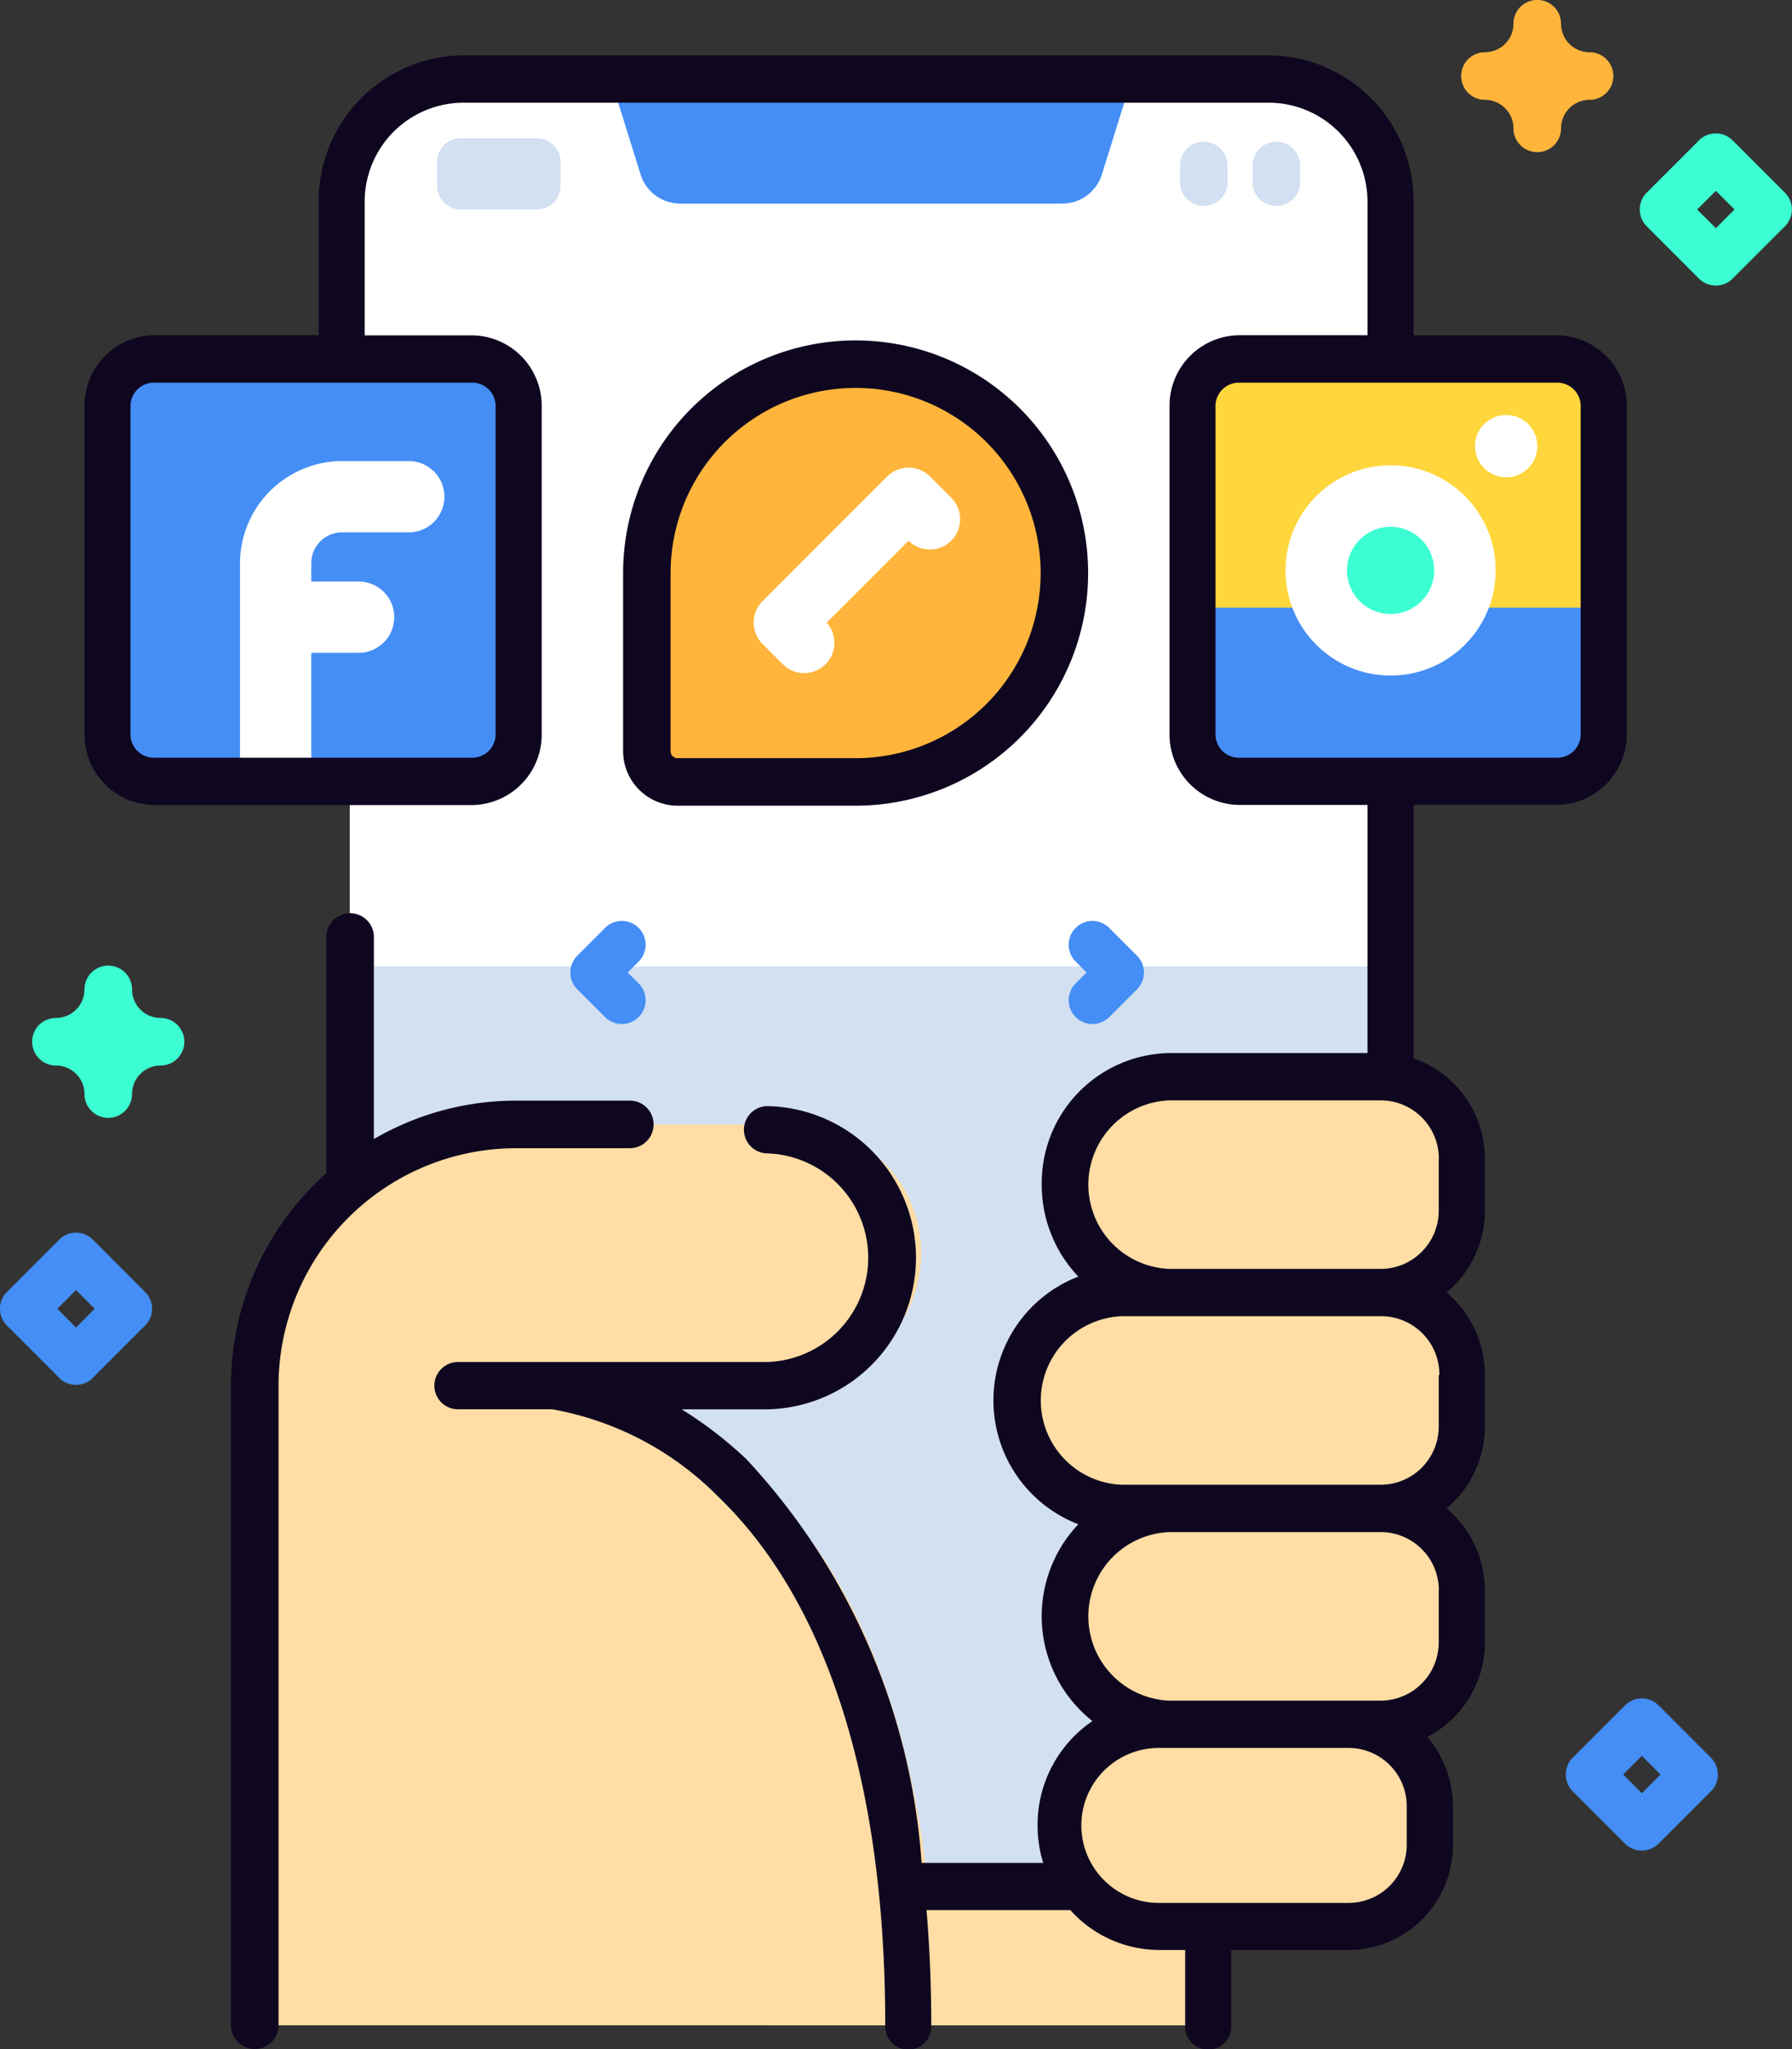 <svg xmlns="http://www.w3.org/2000/svg" width="28" height="32" viewBox="0 0 28 32">
  <rect x="0" y="0" width="28" height="32" fill="#333333" stroke="none"/>
  <g id="hand" transform="translate(-55.225 -3.251)">
    <g id="Group_4123" data-name="Group 4123" transform="translate(55.224 3.251)">
      <g id="Group_4122" data-name="Group 4122" transform="translate(0)">
        <g id="Group_4105" data-name="Group 4105" transform="translate(3.981 1.237)">
          <path id="Path_9213" data-name="Path 9213" d="M232.312,416.95h7.038v3.717h-7.038Z" transform="translate(-224.277 -390.275)" fill="#ffdda4"/>
          <g id="Group_4102" data-name="Group 4102" transform="translate(1.49)">
            <g id="Group_4101" data-name="Group 4101">
              <path id="Path_9214" data-name="Path 9214" d="M160.53,57.253V81.6a1.906,1.906,0,0,1-1.88,1.933h-12.6a1.907,1.907,0,0,1-1.88-1.933V57.253a1.907,1.907,0,0,1,1.88-1.933h12.6A1.906,1.906,0,0,1,160.53,57.253Z" transform="translate(-144.175 -55.32)" fill="#fff"/>
              <path id="Path_9218" data-name="Path 9218" d="M144.179,244.323v12.409a1.913,1.913,0,0,0,1.879,1.945h12.6a1.913,1.913,0,0,0,1.879-1.945V244.323Z" transform="translate(-144.179 -230.468)" fill="#d2e0f2"/>
              <path id="Path_9219" data-name="Path 9219" d="M210.521,56.807l.464-1.487h-8.136l.464,1.487a.648.648,0,0,0,.619.455h5.97A.648.648,0,0,0,210.521,56.807Z" transform="translate(-198.774 -55.32)" fill="#448ef5"/>
            </g>
          </g>
          <g id="Group_4104" data-name="Group 4104" transform="translate(0 15.489)">
            <path id="Path_9220" data-name="Path 9220" d="M124.111,291.633v-9.986a4.082,4.082,0,0,1,4.082-4.082h4.277a2.01,2.01,0,1,1,0,4.019h-3.458s5.727.454,5.727,10.049" transform="translate(-124.111 -276.73)" fill="#ffdda4"/>
            <g id="Group_4103" data-name="Group 4103" transform="translate(11.957)">
              <path id="Path_9221" data-name="Path 9221" d="M306.321,269.712h-3.372a1.7,1.7,0,0,1,0-3.39h3.372a1.288,1.288,0,0,1,1.279,1.3v.8A1.288,1.288,0,0,1,306.321,269.712Z" transform="translate(-300.499 -266.322)" fill="#ffdda4"/>
              <path id="Path_9222" data-name="Path 9222" d="M296.622,315.363h-4.145a1.7,1.7,0,0,1,0-3.39h4.145a1.289,1.289,0,0,1,1.281,1.3v.8a1.289,1.289,0,0,1-1.281,1.3Z" transform="translate(-290.802 -308.583)" fill="#ffdda4"/>
              <path id="Path_9223" data-name="Path 9223" d="M306.321,361.013h-3.372a1.7,1.7,0,0,1,0-3.39h3.372a1.288,1.288,0,0,1,1.279,1.3v.8a1.288,1.288,0,0,1-1.279,1.3Z" transform="translate(-300.499 -350.843)" fill="#ffdda4"/>
              <path id="Path_9224" data-name="Path 9224" d="M304.981,406.45h-3.027a1.588,1.588,0,0,1,0-3.177h3.027a1.287,1.287,0,0,1,1.278,1.3v.583A1.287,1.287,0,0,1,304.981,406.45Z" transform="translate(-299.676 -393.103)" fill="#ffdda4"/>
            </g>
          </g>
        </g>
        <g id="Group_4109" data-name="Group 4109" transform="translate(6.829 2.159)">
          <path id="Path_9225" data-name="Path 9225" d="M169.031,68.855h-1.188a.371.371,0,0,1-.371-.371v-.37a.371.371,0,0,1,.371-.371h1.188a.371.371,0,0,1,.371.371v.37A.371.371,0,0,1,169.031,68.855Z" transform="translate(-167.471 -67.743)" fill="#d2e0f2"/>
          <g id="Group_4108" data-name="Group 4108" transform="translate(11.61 0.055)">
            <g id="Group_4106" data-name="Group 4106">
              <path id="Path_9226" data-name="Path 9226" d="M324.175,69.485a.371.371,0,0,1-.371-.371v-.26a.371.371,0,0,1,.743,0v.26A.371.371,0,0,1,324.175,69.485Z" transform="translate(-323.804 -68.482)" fill="#d2e0f2"/>
            </g>
            <g id="Group_4107" data-name="Group 4107" transform="translate(1.133)">
              <path id="Path_9227" data-name="Path 9227" d="M339.425,69.485a.371.371,0,0,1-.371-.371v-.26a.371.371,0,0,1,.743,0v.26A.371.371,0,0,1,339.425,69.485Z" transform="translate(-339.054 -68.482)" fill="#d2e0f2"/>
            </g>
          </g>
        </g>
        <g id="Group_4111" data-name="Group 4111" transform="translate(1.692 5.591)">
          <path id="Path_9228" data-name="Path 9228" d="M99.185,121.134H94.036a.743.743,0,0,1-.743-.743v-5.149a.743.743,0,0,1,.743-.743h5.149a.743.743,0,0,1,.743.743v5.149A.743.743,0,0,1,99.185,121.134Z" transform="translate(-93.293 -114.5)" fill="#448ef5"/>
          <g id="Group_4110" data-name="Group 4110" transform="translate(2.059 1.609)">
            <path id="Path_9229" data-name="Path 9229" d="M121.012,141.192v-3.431a1.6,1.6,0,0,1,1.594-1.594h1.043a.557.557,0,0,1,0,1.114h-1.043a.48.48,0,0,0-.48.48v3.431Z" transform="translate(-121.012 -136.167)" fill="#fff"/>
          </g>
          <path id="Path_9230" data-name="Path 9230" d="M130.426,161.5h-1.247v1.114h1.247a.557.557,0,0,0,0-1.114Z" transform="translate(-126.514 -158.01)" fill="#fff"/>
        </g>
        <g id="Group_4112" data-name="Group 4112" transform="translate(18.412 5.591)">
          <path id="Path_9231" data-name="Path 9231" d="M334.957,121.134h-5.149a.743.743,0,0,1-.743-.743v-5.149a.743.743,0,0,1,.743-.743h5.149a.743.743,0,0,1,.743.743v5.149A.743.743,0,0,1,334.957,121.134Z" transform="translate(-329.065 -114.5)" fill="#ffd63b"/>
          <circle id="Ellipse_274" data-name="Ellipse 274" cx="0.487" cy="0.487" r="0.487" transform="translate(4.636 0.889)" fill="#fff"/>
          <path id="Path_9232" data-name="Path 9232" d="M329.065,167v1.993a.743.743,0,0,0,.743.743h5.149a.743.743,0,0,0,.743-.743V167Z" transform="translate(-329.065 -163.101)" fill="#448ef5"/>
          <circle id="Ellipse_275" data-name="Ellipse 275" cx="1.642" cy="1.642" r="1.642" transform="translate(1.675 1.675)" fill="#fff"/>
          <circle id="Ellipse_276" data-name="Ellipse 276" cx="0.681" cy="0.681" r="0.681" transform="translate(2.636 2.636)" fill="#3bffd3"/>
        </g>
        <g id="Group_4115" data-name="Group 4115" transform="translate(10.129 5.646)">
          <g id="Group_4114" data-name="Group 4114">
            <g id="Group_4113" data-name="Group 4113">
              <path id="Path_9233" data-name="Path 9233" d="M212.4,121.766h2.782a3.262,3.262,0,1,0-3.262-3.262v2.782A.481.481,0,0,0,212.4,121.766Z" transform="translate(-211.92 -115.242)" fill="#ffb53b"/>
            </g>
          </g>
          <path id="Path_9234" data-name="Path 9234" d="M234.921,140.768a.472.472,0,0,1-.335-.139l-.316-.316a.473.473,0,0,1,0-.669l1.947-1.947a.474.474,0,0,1,.669,0l.331.331a.473.473,0,0,1-.666.673l-1.278,1.278a.473.473,0,0,1-.353.788Z" transform="translate(-232.483 -135.902)" fill="#fff"/>
        </g>
        <g id="Group_4120" data-name="Group 4120" transform="translate(8.913 14.382)">
          <g id="Group_4117" data-name="Group 4117" transform="translate(7.786)">
            <g id="Group_4116" data-name="Group 4116">
              <path id="Path_9235" data-name="Path 9235" d="M301.524,234.294a.37.37,0,0,1-.109.263l-.433.433a.371.371,0,1,1-.525-.525l.171-.171-.171-.171a.371.371,0,1,1,.525-.525l.433.433A.37.37,0,0,1,301.524,234.294Z" transform="translate(-300.348 -233.489)" fill="#448ef5"/>
            </g>
          </g>
          <g id="Group_4119" data-name="Group 4119">
            <g id="Group_4118" data-name="Group 4118">
              <path id="Path_9236" data-name="Path 9236" d="M195.51,234.294a.37.37,0,0,0,.109.263l.433.433a.371.371,0,1,0,.525-.525l-.171-.171.171-.171a.371.371,0,1,0-.525-.525l-.433.433A.37.37,0,0,0,195.51,234.294Z" transform="translate(-195.51 -233.489)" fill="#448ef5"/>
            </g>
          </g>
        </g>
        <path id="Path_9237" data-name="Path 9237" d="M78.48,245.376a.371.371,0,0,1-.371-.371.446.446,0,0,0-.446-.446.371.371,0,1,1,0-.743.446.446,0,0,0,.446-.446.371.371,0,1,1,.743,0,.446.446,0,0,0,.446.446.371.371,0,1,1,0,.743.446.446,0,0,0-.446.446A.371.371,0,0,1,78.48,245.376Z" transform="translate(-76.788 -227.919)" fill="#3bffd3"/>
        <path id="Path_9238" data-name="Path 9238" d="M389.778,41.041a.371.371,0,0,1-.371-.371.446.446,0,0,0-.446-.446.371.371,0,0,1,0-.743.446.446,0,0,0,.446-.446.371.371,0,0,1,.743,0,.446.446,0,0,0,.446.446.371.371,0,1,1,0,.743.446.446,0,0,0-.446.446A.371.371,0,0,1,389.778,41.041Z" transform="translate(-365.758 -38.665)" fill="#ffb53b"/>
        <path id="Path_9239" data-name="Path 9239" d="M427.366,69.1a.37.37,0,0,1-.263-.109l-.817-.817a.371.371,0,0,1,0-.525l.817-.817a.371.371,0,0,1,.525,0l.817.817a.371.371,0,0,1,0,.525l-.817.817A.37.37,0,0,1,427.366,69.1Zm-.292-1.188.292.292.292-.292-.292-.292Z" transform="translate(-400.555 -64.64)" fill="#3bffd3"/>
        <g id="Group_4121" data-name="Group 4121" transform="translate(0 19.251)">
          <path id="Path_9240" data-name="Path 9240" d="M411.778,400.65a.37.37,0,0,1-.263-.109l-.817-.817a.371.371,0,0,1,0-.525l.817-.817a.371.371,0,0,1,.525,0l.817.817a.371.371,0,0,1,0,.525l-.817.817A.37.37,0,0,1,411.778,400.65Zm-.292-1.188.292.292.292-.292-.292-.292Z" transform="translate(-386.123 -391.001)" fill="#448ef5"/>
          <path id="Path_9241" data-name="Path 9241" d="M71.7,302.71a.37.37,0,0,1-.263-.109l-.817-.817a.371.371,0,0,1,0-.525l.817-.817a.371.371,0,0,1,.525,0l.817.817a.371.371,0,0,1,0,.525l-.817.817A.37.37,0,0,1,71.7,302.71Zm-.292-1.188.292.292.292-.292-.292-.292Z" transform="translate(-70.511 -300.334)" fill="#448ef5"/>
        </g>
      </g>
    </g>
    <g id="Group_4125" data-name="Group 4125" transform="translate(56.545 4.116)">
      <g id="Group_4124" data-name="Group 4124">
        <path id="Path_9242" data-name="Path 9242" d="M106.815,50.32H94.194a2.276,2.276,0,0,0-2.243,2.3V54.69H89.371A1.1,1.1,0,0,0,88.292,55.8v5.119a1.1,1.1,0,0,0,1.079,1.108h4.986a1.1,1.1,0,0,0,1.079-1.108V55.8a1.1,1.1,0,0,0-1.079-1.108H92.67V52.623a1.546,1.546,0,0,1,1.524-1.564h12.621a1.546,1.546,0,0,1,1.524,1.564V54.69h-2.014a1.1,1.1,0,0,0-1.079,1.108v5.119a1.1,1.1,0,0,0,1.079,1.108h2.014V65.9h-3.09a2.03,2.03,0,0,0-2,2.054,2.076,2.076,0,0,0,.572,1.437,2.073,2.073,0,0,0,0,3.868,2.087,2.087,0,0,0,.22,3.073,1.961,1.961,0,0,0-.857,1.628,1.99,1.99,0,0,0,.088.587h-1.9a10.287,10.287,0,0,0-2.739-6.306,6.29,6.29,0,0,0-1.01-.777h1.342a2.368,2.368,0,0,0,0-4.735.369.369,0,0,0,0,.738,1.63,1.63,0,0,1,0,3.258H94.128a.369.369,0,0,0,0,.738H95.6a4.832,4.832,0,0,1,2.584,1.355c1.714,1.641,2.62,4.5,2.62,8.266a.36.36,0,1,0,.719,0c0-.566-.021-1.173-.074-1.8h2.247a1.87,1.87,0,0,0,1.389.623h.405v1.178a.36.36,0,1,0,.719,0V79.908h1.85a1.639,1.639,0,0,0,1.615-1.658v-.58a1.677,1.677,0,0,0-.4-1.091,1.664,1.664,0,0,0,.9-1.488V74.3a1.673,1.673,0,0,0-.6-1.289,1.673,1.673,0,0,0,.6-1.289v-.792a1.673,1.673,0,0,0-.6-1.289,1.673,1.673,0,0,0,.6-1.289v-.792a1.657,1.657,0,0,0-1.115-1.576V62.024h2.252a1.1,1.1,0,0,0,1.079-1.108V55.8a1.1,1.1,0,0,0-1.079-1.108h-2.252V52.623A2.276,2.276,0,0,0,106.815,50.32ZM94.716,55.8v5.119a.365.365,0,0,1-.36.369H89.371a.365.365,0,0,1-.36-.369V55.8a.365.365,0,0,1,.36-.369h4.986A.365.365,0,0,1,94.716,55.8Zm14.236,22.452a.909.909,0,0,1-.9.92h-2.974a1.21,1.21,0,0,1,0-2.42h2.974a.909.909,0,0,1,.9.92v.58Zm.5-3.951v.792a.909.909,0,0,1-.9.92h-3.309a1.317,1.317,0,0,1,0-2.632h3.309A.909.909,0,0,1,109.454,74.3Zm0-3.371v.792a.909.909,0,0,1-.9.92H104.5a1.317,1.317,0,0,1,0-2.632h4.062a.909.909,0,0,1,.9.92Zm0-3.371v.792a.909.909,0,0,1-.9.92h-3.309a1.317,1.317,0,0,1,0-2.632h3.309A.909.909,0,0,1,109.454,67.557ZM111.67,55.8v5.119a.365.365,0,0,1-.36.369h-4.986a.365.365,0,0,1-.36-.369V55.8a.365.365,0,0,1,.36-.369h4.986A.365.365,0,0,1,111.67,55.8Z" transform="translate(-88.292 -50.32)" fill="#0f0720"/>
        <path id="Path_9243" data-name="Path 9243" d="M119.111,240.484v9.986a.371.371,0,0,0,.743,0v-9.986a3.715,3.715,0,0,1,3.711-3.711h1.778a.371.371,0,1,0,0-.743h-1.778a4.425,4.425,0,0,0-2.221.6v-3.155a.371.371,0,0,0-.743,0v3.656c0,.011,0,.022,0,.033A4.443,4.443,0,0,0,119.111,240.484Z" transform="translate(-116.822 -219.707)" fill="#0f0720"/>
      </g>
      <path id="Path_9244" data-name="Path 9244" d="M207.772,117.509h2.782a3.633,3.633,0,1,0-3.633-3.633v2.782A.853.853,0,0,0,207.772,117.509Zm-.109-3.633a2.891,2.891,0,1,1,2.891,2.891h-2.782a.109.109,0,0,1-.109-.109Z" transform="translate(-198.505 -105.792)" fill="#0f0720"/>
    </g>
  </g>
</svg>
